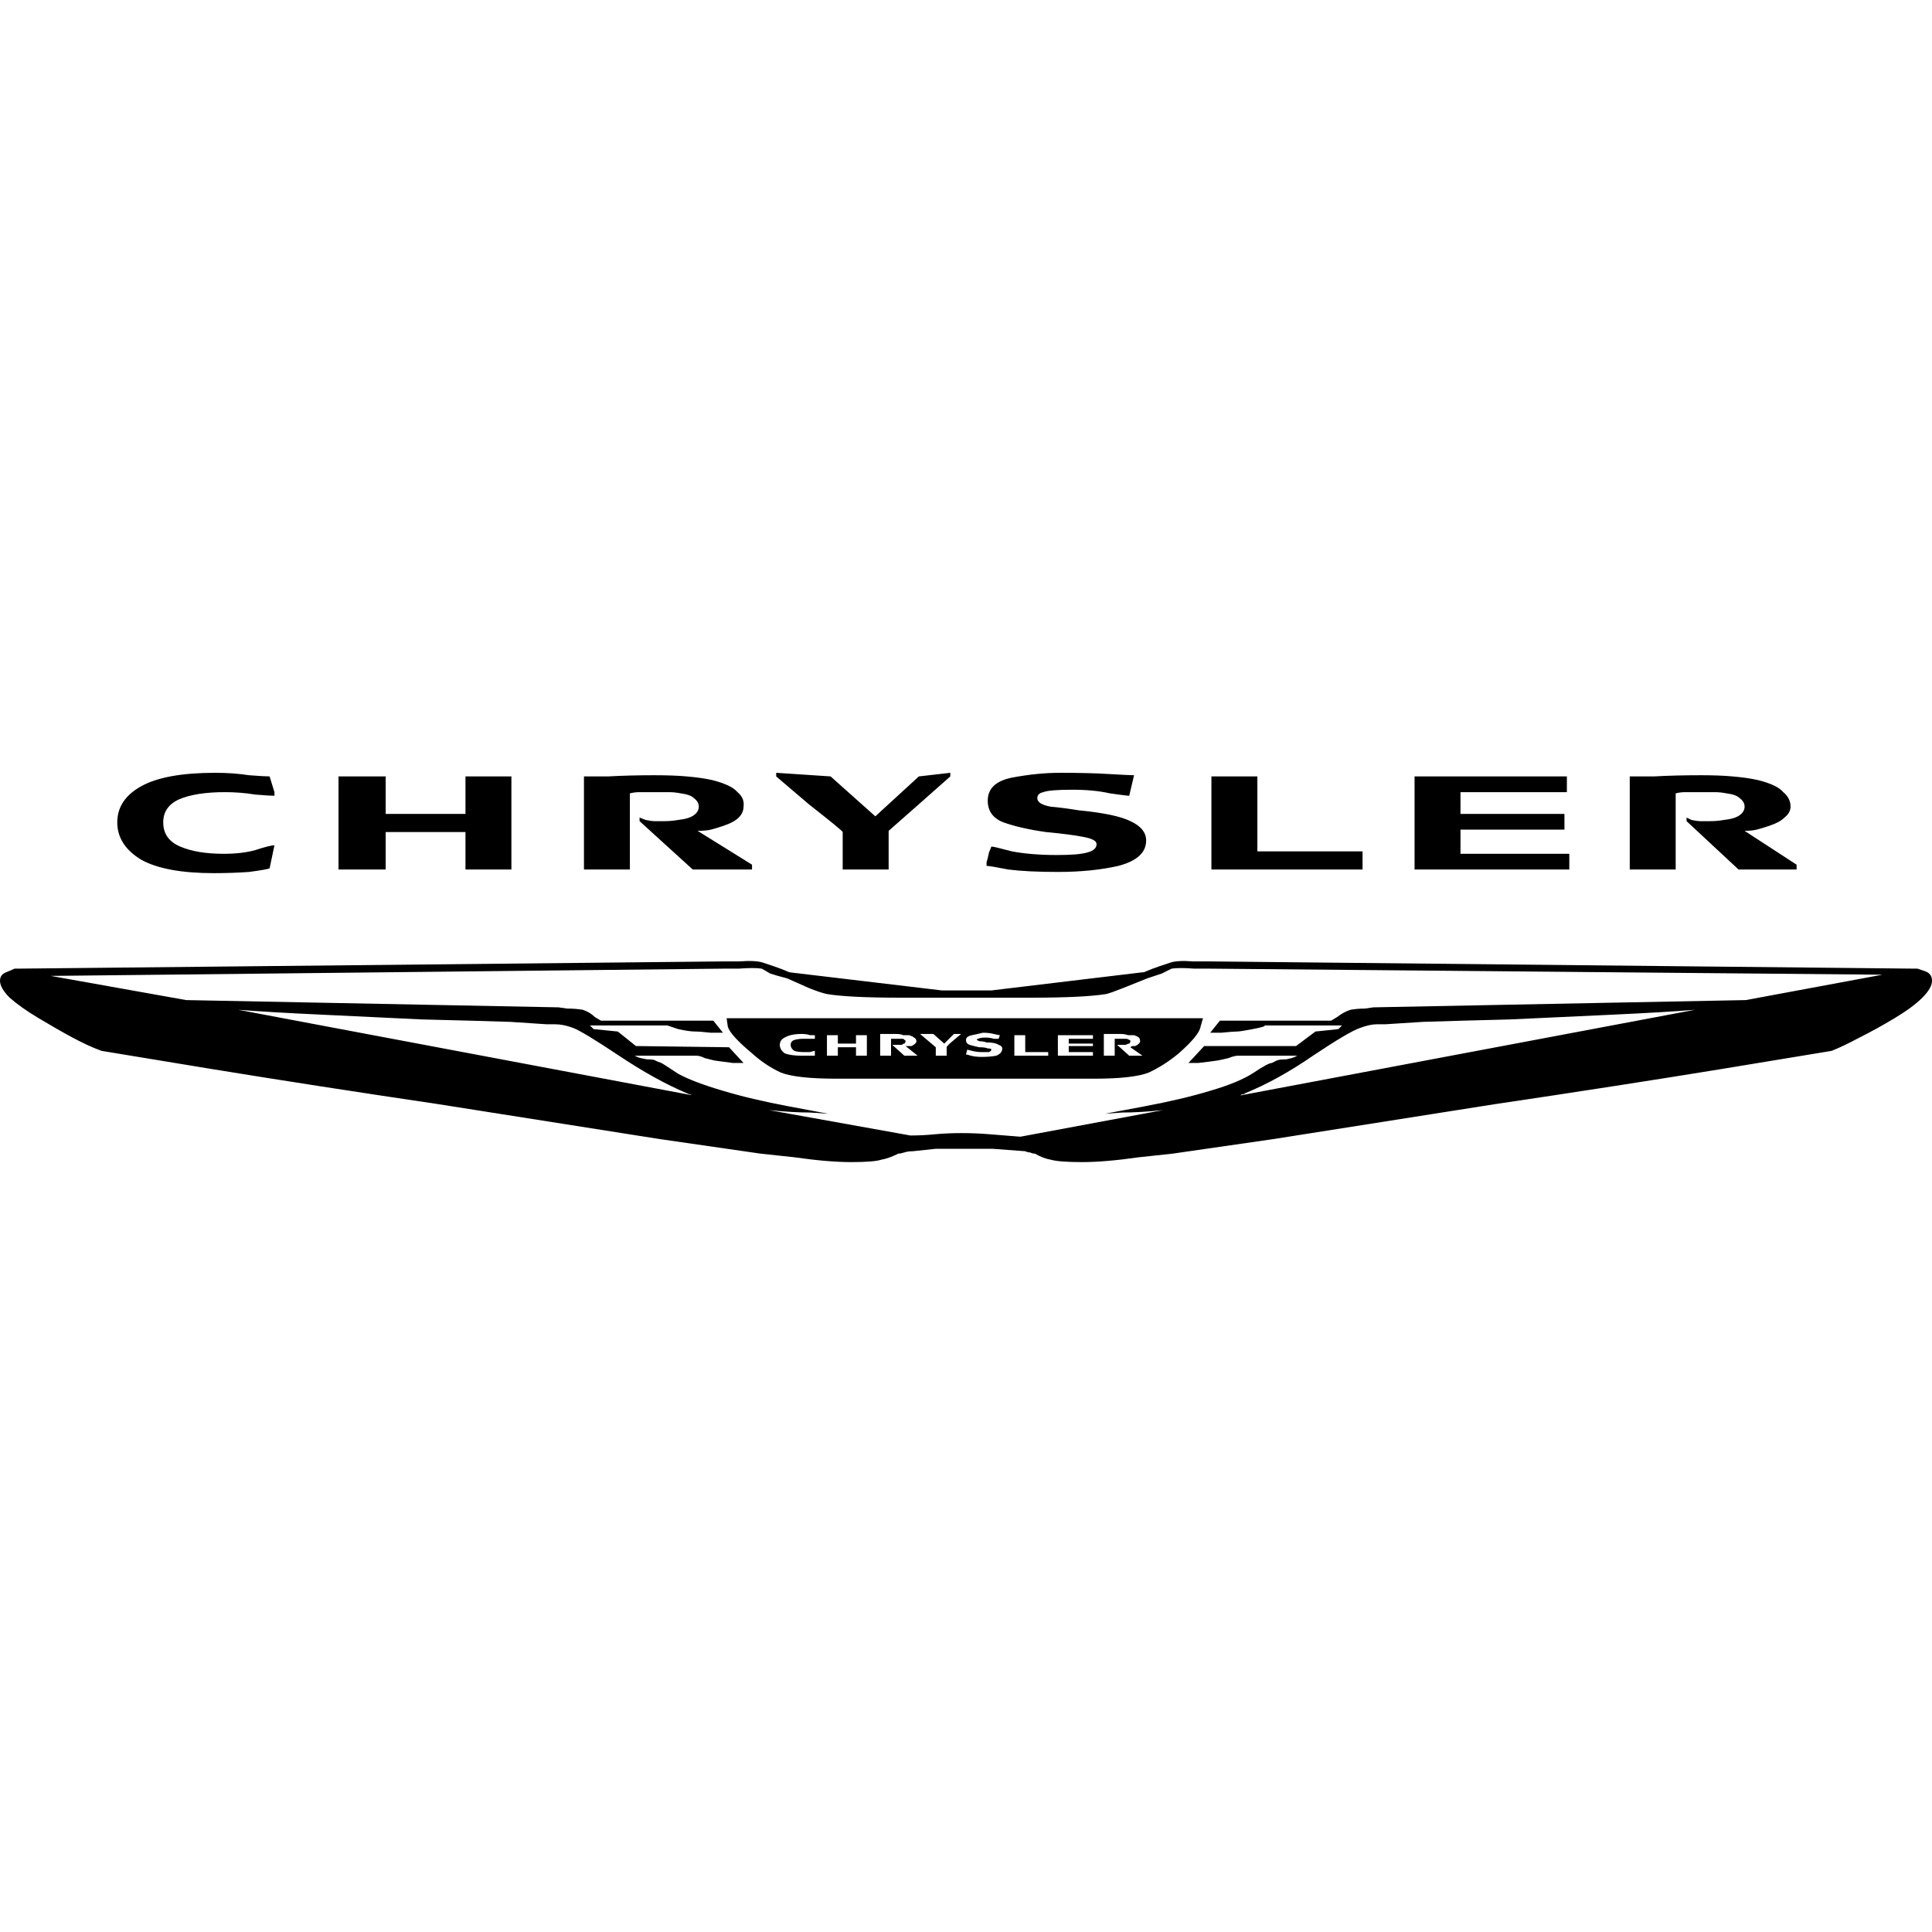<svg width="70" height="70" viewBox="0 0 70 70" fill="none" xmlns="http://www.w3.org/2000/svg">
<path d="M1.84 35.359L6.746 36.235L20.238 36.498C20.238 36.498 20.34 36.513 20.544 36.542C20.749 36.542 20.939 36.556 21.114 36.586C21.289 36.644 21.435 36.732 21.552 36.849C21.698 36.936 21.771 36.98 21.771 36.98C22.443 36.98 23.114 36.98 23.786 36.98C24.458 36.98 25.144 36.98 25.845 36.98L26.195 37.418C26.195 37.418 26.049 37.418 25.757 37.418C25.494 37.389 25.305 37.374 25.188 37.374C25.042 37.374 24.837 37.345 24.575 37.287C24.312 37.199 24.18 37.155 24.18 37.155C24.18 37.155 23.757 37.155 22.91 37.155C22.063 37.155 21.552 37.155 21.377 37.155L21.508 37.287L22.384 37.374L23.041 37.9L26.414 37.944L26.94 38.513C26.94 38.513 26.808 38.513 26.546 38.513C26.312 38.484 26.093 38.455 25.889 38.425C25.772 38.396 25.655 38.367 25.538 38.338C25.421 38.279 25.319 38.25 25.232 38.25H22.997C22.997 38.25 23.027 38.265 23.085 38.294C23.143 38.323 23.26 38.352 23.436 38.382C23.611 38.382 23.713 38.396 23.742 38.425C23.801 38.455 23.874 38.484 23.961 38.513C24.02 38.542 24.224 38.674 24.575 38.907C24.954 39.112 25.494 39.316 26.195 39.521C26.867 39.725 27.67 39.915 28.605 40.09C29.539 40.265 30.006 40.353 30.006 40.353C30.006 40.353 29.787 40.338 29.349 40.309C28.94 40.309 28.444 40.28 27.86 40.221L32.985 41.141C33.277 41.141 33.569 41.127 33.861 41.098C34.182 41.068 34.504 41.054 34.825 41.054C35.175 41.054 35.526 41.068 35.876 41.098C36.227 41.127 36.592 41.156 36.971 41.185L42.14 40.221C41.585 40.28 41.089 40.309 40.651 40.309C40.242 40.338 40.038 40.353 40.038 40.353C40.038 40.353 40.505 40.265 41.439 40.09C42.374 39.915 43.177 39.725 43.849 39.521C44.549 39.316 45.075 39.097 45.425 38.864C45.776 38.63 45.995 38.513 46.083 38.513C46.141 38.484 46.199 38.455 46.258 38.425C46.316 38.396 46.433 38.382 46.608 38.382C46.754 38.352 46.856 38.323 46.915 38.294C46.973 38.265 47.002 38.25 47.002 38.25H44.856C44.769 38.25 44.652 38.279 44.506 38.338C44.389 38.367 44.257 38.396 44.111 38.425C43.907 38.455 43.673 38.484 43.41 38.513C43.177 38.513 43.06 38.513 43.06 38.513L43.63 37.9H46.959L47.66 37.374L48.492 37.287L48.623 37.155H45.82C45.849 37.184 45.703 37.228 45.382 37.287C45.09 37.345 44.9 37.374 44.812 37.374C44.725 37.374 44.535 37.389 44.243 37.418C43.98 37.418 43.849 37.418 43.849 37.418L44.199 36.98H48.229C48.229 36.98 48.302 36.936 48.448 36.849C48.594 36.732 48.755 36.644 48.93 36.586C49.105 36.556 49.28 36.542 49.456 36.542C49.66 36.513 49.762 36.498 49.762 36.498L63.254 36.235L68.204 35.315L43.849 35.096C43.849 35.096 43.659 35.096 43.279 35.096C42.9 35.067 42.622 35.067 42.447 35.096C42.388 35.126 42.272 35.184 42.096 35.272C41.921 35.33 41.746 35.388 41.571 35.447C41.279 35.564 40.987 35.68 40.695 35.797C40.403 35.914 40.198 35.987 40.081 36.016C39.526 36.104 38.621 36.148 37.365 36.148C36.11 36.148 35.321 36.148 35 36.148C34.679 36.148 33.89 36.148 32.635 36.148C31.379 36.148 30.488 36.104 29.962 36.016C29.816 35.987 29.597 35.914 29.305 35.797C29.043 35.68 28.78 35.564 28.517 35.447C28.283 35.388 28.079 35.33 27.904 35.272C27.758 35.184 27.655 35.126 27.597 35.096C27.422 35.067 27.144 35.067 26.765 35.096C26.385 35.096 26.195 35.096 26.195 35.096L1.84 35.359ZM43.892 31.504H49.368V30.847H45.557V28.131H43.892V31.504ZM12.265 28.131V31.504H13.974C13.974 31.504 13.974 31.285 13.974 30.847C13.974 30.38 13.974 30.146 13.974 30.146C14.003 30.146 14.485 30.146 15.419 30.146C16.383 30.146 16.865 30.146 16.865 30.146C16.865 30.146 16.865 30.38 16.865 30.847C16.865 31.285 16.865 31.504 16.865 31.504H18.529V28.131H16.865C16.865 28.131 16.865 28.365 16.865 28.832C16.865 29.27 16.865 29.489 16.865 29.489C16.836 29.489 16.339 29.489 15.376 29.489C14.441 29.489 13.974 29.489 13.974 29.489C13.974 29.489 13.974 29.27 13.974 28.832C13.974 28.365 13.974 28.131 13.974 28.131H12.265ZM33.292 28.131L31.715 29.577L30.094 28.131L28.123 28V28.131C28.123 28.131 28.517 28.467 29.305 29.139C30.123 29.781 30.532 30.117 30.532 30.146C30.532 30.146 30.532 30.38 30.532 30.847C30.532 31.285 30.532 31.504 30.532 31.504H32.197V30.103C32.197 30.103 32.562 29.781 33.292 29.139C34.051 28.467 34.431 28.131 34.431 28.131V28L33.292 28.131ZM51.252 31.504H56.859V30.935H52.916V30.059H56.683V29.489H52.916V28.701H56.771V28.131H51.252V31.504ZM35.788 29.008C35.788 29.387 35.978 29.65 36.358 29.796C36.767 29.942 37.278 30.059 37.891 30.146C38.504 30.205 38.957 30.263 39.249 30.322C39.57 30.38 39.731 30.468 39.731 30.584C39.731 30.73 39.614 30.833 39.38 30.891C39.176 30.95 38.811 30.979 38.285 30.979C37.672 30.979 37.132 30.935 36.665 30.847C36.227 30.73 35.978 30.672 35.92 30.672C35.92 30.672 35.891 30.745 35.832 30.891C35.803 31.037 35.774 31.154 35.745 31.242C35.745 31.271 35.745 31.3 35.745 31.329C35.745 31.358 35.745 31.373 35.745 31.373C35.832 31.373 36.095 31.417 36.533 31.504C37 31.563 37.599 31.592 38.329 31.592C39.147 31.592 39.877 31.519 40.519 31.373C41.191 31.198 41.527 30.891 41.527 30.453C41.527 30.161 41.337 29.927 40.957 29.752C40.607 29.577 39.979 29.446 39.074 29.358C38.723 29.299 38.388 29.256 38.066 29.227C37.745 29.168 37.584 29.066 37.584 28.92C37.584 28.803 37.657 28.73 37.803 28.701C37.95 28.642 38.3 28.613 38.855 28.613C39.38 28.613 39.833 28.657 40.213 28.745C40.622 28.803 40.855 28.832 40.914 28.832L41.089 28.088C40.972 28.088 40.665 28.073 40.169 28.044C39.702 28.015 39.118 28 38.417 28C37.862 28 37.278 28.058 36.665 28.175C36.081 28.292 35.788 28.57 35.788 29.008ZM4.249 29.796C4.249 30.351 4.541 30.803 5.125 31.154C5.709 31.475 6.585 31.636 7.753 31.636C8.191 31.636 8.615 31.621 9.024 31.592C9.462 31.534 9.71 31.49 9.768 31.461L9.944 30.628C9.827 30.628 9.593 30.687 9.243 30.803C8.922 30.891 8.542 30.935 8.104 30.935C7.461 30.935 6.936 30.847 6.527 30.672C6.118 30.497 5.914 30.205 5.914 29.796C5.914 29.416 6.103 29.139 6.483 28.964C6.892 28.788 7.447 28.701 8.148 28.701C8.527 28.701 8.892 28.73 9.243 28.788C9.593 28.818 9.827 28.832 9.944 28.832V28.701L9.768 28.131C9.652 28.131 9.403 28.117 9.024 28.088C8.644 28.029 8.235 28 7.797 28C6.6 28 5.709 28.161 5.125 28.482C4.541 28.803 4.249 29.241 4.249 29.796ZM21.158 31.504H22.822V28.745C22.939 28.715 23.056 28.701 23.173 28.701C23.319 28.701 23.494 28.701 23.698 28.701C23.903 28.701 24.078 28.701 24.224 28.701C24.37 28.701 24.516 28.715 24.662 28.745C24.896 28.774 25.056 28.832 25.144 28.92C25.261 29.008 25.319 29.11 25.319 29.227C25.319 29.343 25.261 29.446 25.144 29.533C25.027 29.621 24.837 29.679 24.575 29.708C24.399 29.738 24.239 29.752 24.093 29.752C23.976 29.752 23.844 29.752 23.698 29.752C23.64 29.752 23.538 29.738 23.392 29.708C23.246 29.65 23.173 29.621 23.173 29.621V29.752L25.1 31.504H27.247V31.329L25.275 30.103C25.48 30.103 25.64 30.088 25.757 30.059C25.874 30.03 26.02 29.986 26.195 29.927C26.458 29.84 26.648 29.738 26.765 29.621C26.881 29.504 26.94 29.372 26.94 29.227C26.969 29.022 26.896 28.847 26.721 28.701C26.575 28.526 26.268 28.38 25.801 28.263C25.538 28.204 25.232 28.161 24.881 28.131C24.56 28.102 24.166 28.088 23.698 28.088C23.114 28.088 22.559 28.102 22.034 28.131C21.508 28.131 21.216 28.131 21.158 28.131V31.504ZM59.049 31.504H60.713V28.745C60.83 28.715 60.947 28.701 61.064 28.701C61.21 28.701 61.385 28.701 61.59 28.701C61.794 28.701 61.969 28.701 62.115 28.701C62.261 28.701 62.407 28.715 62.553 28.745C62.787 28.774 62.947 28.832 63.035 28.92C63.152 29.008 63.21 29.11 63.21 29.227C63.21 29.343 63.152 29.446 63.035 29.533C62.918 29.621 62.728 29.679 62.466 29.708C62.29 29.738 62.13 29.752 61.984 29.752C61.867 29.752 61.736 29.752 61.59 29.752C61.531 29.752 61.429 29.738 61.283 29.708C61.166 29.65 61.108 29.621 61.108 29.621V29.752L62.991 31.504H65.094V31.329L63.21 30.103C63.386 30.103 63.532 30.088 63.648 30.059C63.765 30.03 63.911 29.986 64.086 29.927C64.349 29.84 64.539 29.738 64.656 29.621C64.802 29.504 64.875 29.372 64.875 29.227C64.875 29.022 64.787 28.847 64.612 28.701C64.466 28.526 64.159 28.38 63.692 28.263C63.429 28.204 63.123 28.161 62.772 28.131C62.451 28.102 62.071 28.088 61.633 28.088C61.02 28.088 60.451 28.102 59.925 28.131C59.399 28.131 59.107 28.131 59.049 28.131V31.504ZM36.752 38.25H37.979V38.119H37.146V37.506H36.752V38.25ZM39.994 38.25H40.388V37.637C40.388 37.637 40.403 37.637 40.432 37.637C40.49 37.637 40.534 37.637 40.563 37.637C40.622 37.637 40.665 37.637 40.695 37.637C40.724 37.637 40.753 37.637 40.782 37.637C40.841 37.637 40.884 37.652 40.914 37.681C40.943 37.681 40.957 37.696 40.957 37.725C40.957 37.754 40.943 37.783 40.914 37.812C40.884 37.812 40.841 37.827 40.782 37.856C40.724 37.856 40.68 37.856 40.651 37.856C40.622 37.856 40.592 37.856 40.563 37.856C40.563 37.856 40.549 37.856 40.519 37.856C40.519 37.856 40.505 37.856 40.476 37.856L40.914 38.25H41.395L40.957 37.944C40.987 37.914 41.016 37.9 41.045 37.9C41.074 37.9 41.103 37.9 41.133 37.9C41.191 37.871 41.235 37.842 41.264 37.812C41.293 37.783 41.308 37.754 41.308 37.725C41.308 37.666 41.293 37.622 41.264 37.593C41.235 37.564 41.176 37.535 41.089 37.506C41.031 37.506 40.957 37.506 40.87 37.506C40.782 37.476 40.695 37.462 40.607 37.462C40.461 37.462 40.33 37.462 40.213 37.462C40.096 37.462 40.023 37.462 39.994 37.462V38.25ZM31.89 38.25H32.284V37.637C32.284 37.637 32.299 37.637 32.328 37.637C32.357 37.637 32.401 37.637 32.459 37.637C32.518 37.637 32.562 37.637 32.591 37.637C32.62 37.637 32.649 37.637 32.678 37.637C32.737 37.637 32.766 37.652 32.766 37.681C32.795 37.681 32.81 37.696 32.81 37.725C32.81 37.754 32.795 37.783 32.766 37.812C32.737 37.812 32.708 37.827 32.678 37.856C32.62 37.856 32.576 37.856 32.547 37.856C32.547 37.856 32.518 37.856 32.459 37.856C32.43 37.856 32.401 37.856 32.372 37.856C32.372 37.856 32.357 37.856 32.328 37.856L32.766 38.25H33.248L32.81 37.9C32.868 37.9 32.897 37.9 32.897 37.9C32.927 37.9 32.97 37.9 33.029 37.9C33.087 37.871 33.131 37.842 33.16 37.812C33.189 37.783 33.204 37.754 33.204 37.725C33.204 37.666 33.175 37.622 33.116 37.593C33.087 37.564 33.029 37.535 32.941 37.506C32.883 37.506 32.81 37.506 32.722 37.506C32.664 37.476 32.576 37.462 32.459 37.462C32.343 37.462 32.226 37.462 32.109 37.462C31.992 37.462 31.919 37.462 31.89 37.462V38.25ZM28.254 37.856C28.254 37.973 28.312 38.075 28.429 38.163C28.575 38.221 28.78 38.25 29.043 38.25C29.159 38.25 29.262 38.25 29.349 38.25C29.437 38.25 29.495 38.25 29.524 38.25V38.075C29.495 38.075 29.437 38.09 29.349 38.119C29.291 38.119 29.218 38.119 29.13 38.119C28.984 38.119 28.867 38.104 28.78 38.075C28.692 38.017 28.648 37.944 28.648 37.856C28.648 37.769 28.692 37.71 28.78 37.681C28.867 37.652 28.984 37.637 29.13 37.637C29.218 37.637 29.305 37.637 29.393 37.637C29.481 37.637 29.524 37.637 29.524 37.637V37.506C29.495 37.506 29.437 37.506 29.349 37.506C29.262 37.476 29.159 37.462 29.043 37.462C28.78 37.462 28.575 37.506 28.429 37.593C28.312 37.652 28.254 37.739 28.254 37.856ZM35 37.681C35 37.769 35.044 37.827 35.131 37.856C35.219 37.885 35.336 37.914 35.482 37.944C35.628 37.944 35.73 37.958 35.788 37.987C35.876 37.987 35.92 38.002 35.92 38.031C35.92 38.06 35.891 38.09 35.832 38.119C35.774 38.119 35.686 38.119 35.569 38.119C35.453 38.119 35.336 38.104 35.219 38.075C35.102 38.046 35.044 38.031 35.044 38.031L35 38.206C35.029 38.206 35.088 38.221 35.175 38.25C35.292 38.279 35.423 38.294 35.569 38.294C35.774 38.294 35.949 38.279 36.095 38.25C36.241 38.192 36.314 38.104 36.314 37.987C36.314 37.929 36.27 37.885 36.183 37.856C36.095 37.798 35.949 37.769 35.745 37.769C35.657 37.739 35.569 37.725 35.482 37.725C35.423 37.696 35.394 37.681 35.394 37.681C35.394 37.652 35.409 37.637 35.438 37.637C35.496 37.608 35.584 37.593 35.701 37.593C35.818 37.593 35.92 37.608 36.008 37.637C36.095 37.637 36.154 37.637 36.183 37.637L36.227 37.506C36.197 37.506 36.124 37.491 36.008 37.462C35.891 37.433 35.759 37.418 35.613 37.418C35.496 37.447 35.365 37.476 35.219 37.506C35.073 37.535 35 37.593 35 37.681ZM38.329 38.25H39.599V38.119H38.723V37.9H39.599V37.812H38.723V37.637H39.599V37.506H38.329V38.25ZM34.562 37.462L34.212 37.812L33.817 37.462H33.335L33.905 37.944V38.25H34.299V37.944C34.299 37.914 34.387 37.827 34.562 37.681C34.737 37.535 34.825 37.462 34.825 37.462H34.562ZM29.962 37.506V38.25H30.357V37.944C30.357 37.944 30.459 37.944 30.663 37.944C30.897 37.944 31.014 37.944 31.014 37.944V38.25H31.408V37.506H31.014V37.812C31.014 37.812 30.897 37.812 30.663 37.812C30.459 37.812 30.357 37.812 30.357 37.812V37.506H29.962ZM39.643 39.083C38.096 39.083 36.533 39.083 34.956 39.083C33.379 39.083 31.831 39.083 30.313 39.083C29.349 39.083 28.677 39.01 28.298 38.864C27.918 38.688 27.568 38.455 27.247 38.163C26.721 37.725 26.429 37.403 26.37 37.199C26.341 36.995 26.327 36.892 26.327 36.892C27.758 36.892 29.203 36.892 30.663 36.892C32.094 36.892 33.525 36.892 34.956 36.892C36.387 36.892 37.833 36.892 39.293 36.892C40.724 36.892 42.155 36.892 43.586 36.892C43.586 36.892 43.556 36.995 43.498 37.199C43.469 37.403 43.206 37.725 42.71 38.163C42.359 38.455 41.994 38.688 41.614 38.864C41.235 39.01 40.578 39.083 39.643 39.083ZM8.63 36.586L25.144 39.696C25.085 39.696 25.042 39.681 25.012 39.652C24.983 39.652 24.939 39.638 24.881 39.608C24.122 39.287 23.304 38.834 22.428 38.25C21.552 37.666 20.997 37.33 20.764 37.243C20.53 37.155 20.311 37.111 20.106 37.111C19.902 37.111 19.8 37.111 19.8 37.111C19.8 37.111 19.362 37.082 18.486 37.024C17.58 36.995 16.514 36.965 15.288 36.936C14.061 36.878 12.835 36.819 11.608 36.761C10.352 36.703 9.36 36.644 8.63 36.586ZM44.9 39.696L61.414 36.586C60.713 36.644 59.735 36.703 58.479 36.761C57.194 36.819 55.939 36.878 54.712 36.936C53.515 36.965 52.464 36.995 51.558 37.024C50.653 37.082 50.2 37.111 50.2 37.111C50.2 37.111 50.098 37.111 49.894 37.111C49.718 37.111 49.514 37.155 49.28 37.243C49.017 37.33 48.448 37.666 47.572 38.25C46.725 38.834 45.907 39.287 45.119 39.608C45.09 39.638 45.046 39.652 44.987 39.652C44.958 39.681 44.929 39.696 44.9 39.696ZM33.073 41.711C32.956 41.711 32.854 41.725 32.766 41.755C32.678 41.784 32.605 41.798 32.547 41.798C32.313 41.915 32.109 41.988 31.934 42.017C31.758 42.076 31.393 42.105 30.838 42.105C30.284 42.105 29.597 42.047 28.78 41.93C27.962 41.842 27.553 41.798 27.553 41.798C27.553 41.798 26.341 41.623 23.917 41.273C21.494 40.893 18.807 40.47 15.857 40.002C12.908 39.565 10.177 39.141 7.666 38.732C5.184 38.323 3.855 38.104 3.68 38.075C3.358 37.958 3.008 37.798 2.628 37.593C2.249 37.389 1.84 37.155 1.402 36.892C0.964 36.63 0.613 36.381 0.35 36.148C0.117 35.914 0 35.71 0 35.534C0 35.388 0.073 35.286 0.219 35.228C0.365 35.169 0.467 35.126 0.526 35.096C0.555 35.096 0.584 35.096 0.613 35.096L26.195 34.834C26.195 34.834 26.385 34.834 26.765 34.834C27.174 34.804 27.466 34.819 27.641 34.877C27.728 34.907 27.86 34.95 28.035 35.009C28.21 35.067 28.4 35.14 28.605 35.228L34.124 35.885C34.27 35.885 34.416 35.885 34.562 35.885C34.708 35.885 34.825 35.885 34.912 35.885H35.088C35.117 35.885 35.131 35.885 35.131 35.885C35.131 35.885 35.146 35.885 35.175 35.885C35.263 35.885 35.365 35.885 35.482 35.885C35.599 35.885 35.745 35.885 35.92 35.885L41.395 35.228H41.439C41.644 35.14 41.834 35.067 42.009 35.009C42.184 34.95 42.315 34.907 42.403 34.877C42.578 34.819 42.856 34.804 43.235 34.834C43.644 34.834 43.849 34.834 43.849 34.834L69.387 35.096C69.416 35.096 69.445 35.096 69.474 35.096C69.474 35.096 69.562 35.126 69.737 35.184C69.912 35.242 70 35.359 70 35.534C70 35.71 69.883 35.914 69.65 36.148C69.416 36.381 69.08 36.63 68.642 36.892C68.204 37.155 67.781 37.389 67.372 37.593C66.992 37.798 66.656 37.958 66.364 38.075C66.189 38.104 64.86 38.323 62.378 38.732C59.867 39.141 57.136 39.565 54.187 40.002C51.237 40.47 48.55 40.893 46.126 41.273C43.703 41.623 42.491 41.798 42.491 41.798C42.491 41.798 42.082 41.842 41.264 41.93C40.446 42.047 39.76 42.105 39.205 42.105C38.65 42.105 38.271 42.076 38.066 42.017C37.891 41.988 37.701 41.915 37.497 41.798C37.438 41.798 37.38 41.784 37.322 41.755C37.263 41.755 37.205 41.74 37.146 41.711C36.738 41.682 36.343 41.653 35.964 41.623C35.584 41.623 35.204 41.623 34.825 41.623C34.533 41.623 34.226 41.623 33.905 41.623C33.613 41.653 33.335 41.682 33.073 41.711Z" fill="black"/>
</svg>
